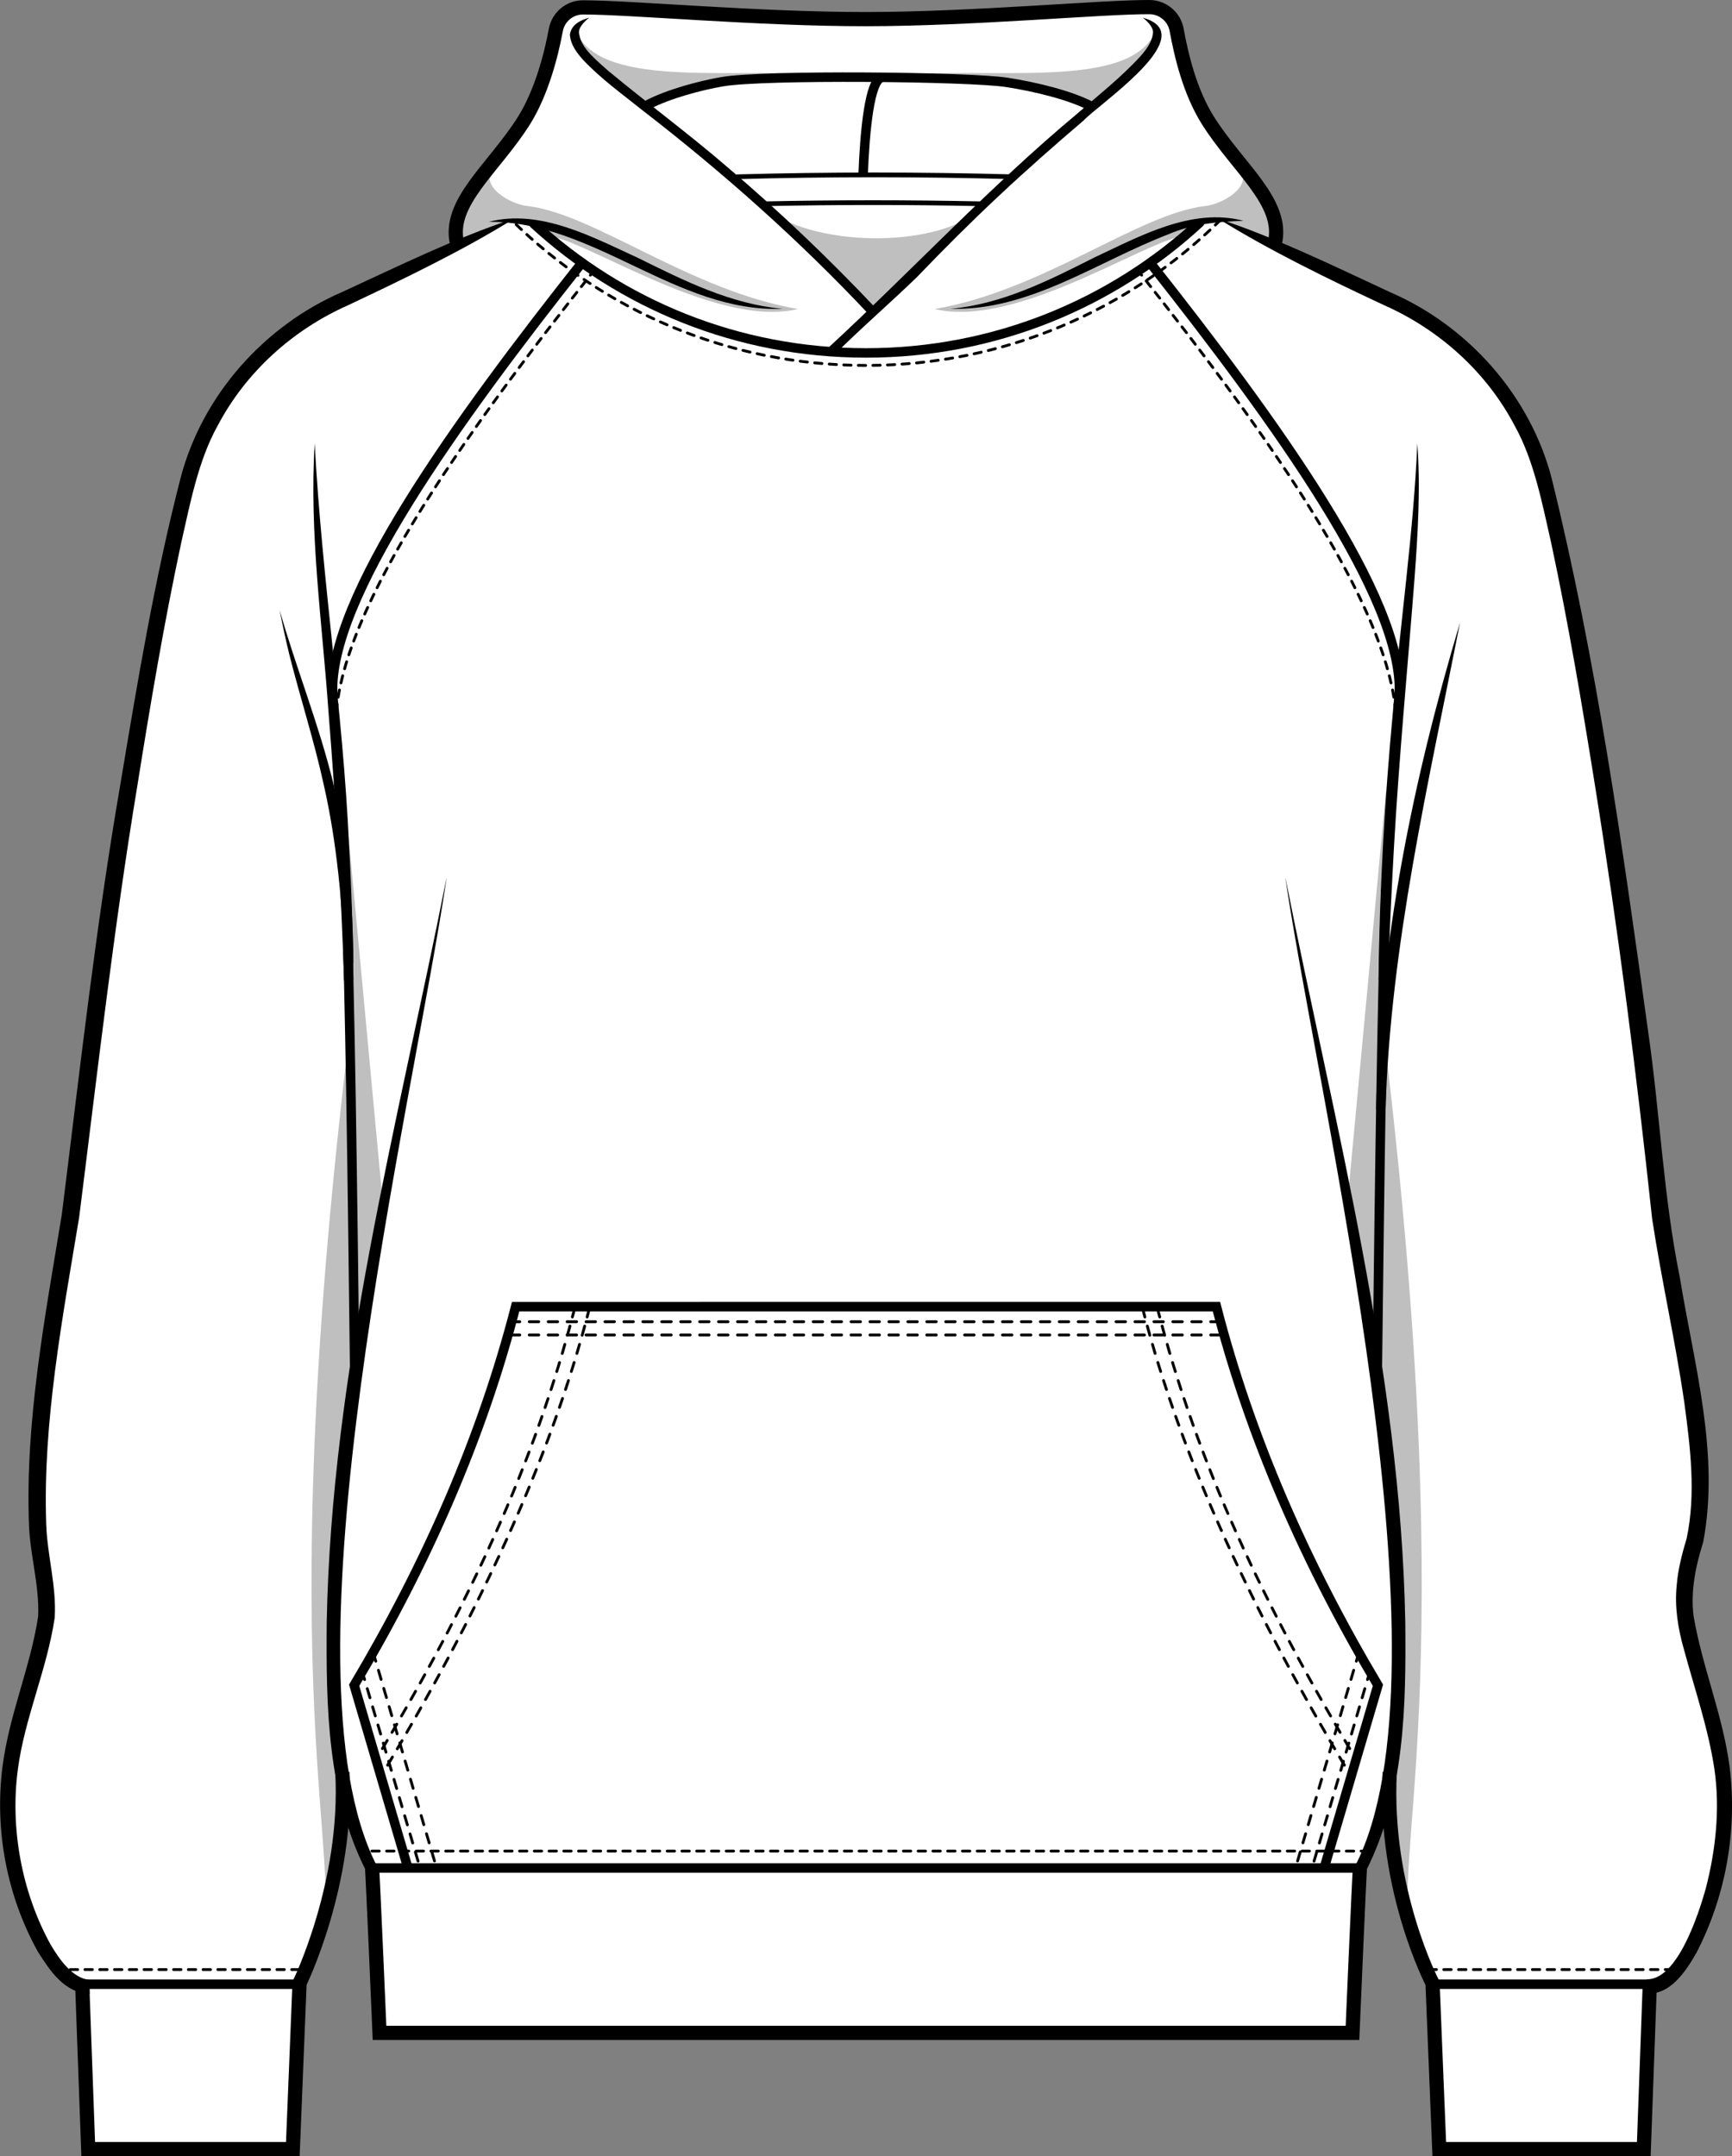 <?xml version="1.0" encoding="UTF-8"?>
<svg xmlns="http://www.w3.org/2000/svg" viewBox="0 0 183 227.82">
  <rect x="0" y="0" width="183" height="227.82" fill="#808080" stroke="none"/>
  <defs>
    <style>
      .cls-1, .cls-2, .cls-3, .cls-4, .cls-5, .cls-6, .cls-7 {
        fill: none;
      }

      .cls-8 {
        mix-blend-mode: multiply;
        opacity: .25;
      }

      .cls-2 {
        stroke-dasharray: .78 .78;
      }

      .cls-2, .cls-3, .cls-4, .cls-5, .cls-7 {
        stroke: #000;
      }

      .cls-2, .cls-3, .cls-7 {
        stroke-linecap: round;
        stroke-linejoin: round;
      }

      .cls-2, .cls-7 {
        stroke-width: .3px;
      }

      .cls-3 {
        stroke-dasharray: 1 1;
        stroke-width: .3px;
      }

      .cls-4 {
        stroke-width: 1px;
      }

      .cls-4, .cls-5, .cls-6 {
        stroke-miterlimit: 10;
      }

      .cls-5 {
        stroke-width: 1.5px;
      }

      .cls-9 {
        isolation: isolate;
      }

      .cls-6 {
        stroke: #010101;
        stroke-width: .5px;
      }

      .cls-10 {
        fill: #fff;
      }

      .cls-7 {
        stroke-dasharray: .77 .77;
      }
    </style>
  </defs>
  <g class="cls-9">
    <g id="Layer_2" data-name="Layer 2">
      <g id="Layer_1-2" data-name="Layer 1">
        <g id="Hoodie_Oversized_-_Uni" data-name="Hoodie Oversized - Uni">
          <g>
            <g>
              <path class="cls-1" d="M53.14,23.64c-1.34.62-2.81,1.31-4.31,2.02h.08s4.23-2.02,4.23-2.02Z"/>
              <path class="cls-1" d="M7.82,209.43c.29.18.58.31.87.39v-.34c-.28-.01-.58-.03-.87-.05Z"/>
            </g>
            <path class="cls-1" d="M37.5,145.91s0,.05-.01.07c0,.01,0,.03,0,.04v-.11Z"/>
            <g>
              <path id="pCollar" class="cls-10" d="M127.61,12.7c-1.88-3-2.78-6.77-3.29-9.55-.25-1.38-1.46-2.39-2.87-2.4-5.02-.02-18.56,1.26-29.93,1.27-11.51,0-24.88-1.24-29.92-1.24-1.42,0-2.63,1.02-2.88,2.42-.48,2.64-1.53,6.62-3.34,9.51-3.19,5.09-8.14,8.68-7.08,13.04l.49-.07c1.41-.69,4.73-2.31,4.9-2.38,0,0,.93.02,2.61.14.03.1.01.15.11.24,1.6,1.47,3.3,2.82,5.07,4.08,8.47,6,18.82,9.54,30.01,9.54s21.54-3.53,30.01-9.53c1.84-1.3,3.59-2.72,5.24-4.24.04-.04.02-.1.03-.15.89-.09,2.47-.2,2.47-.2.13.25.48.41.48.41l4.68,2.2.27-.05c1.05-4.36-3.89-7.94-7.08-13.03ZM96.87,28.6c-.75.79-2.7,2.57-4.64,4.36h-.01c-4.26-4.52-8.18-8.28-11.7-11.44h.32c7.44-.15,15.28-.15,22.71,0h.4c-2.19,2.09-4.56,4.43-7.08,7.07Z"/>
              <path id="pNeckTape" class="cls-10" d="M107.05,18.68c-9.74-.27-19.53-.27-29.27,0l3.07,2.85c7.44-.15,15.28-.15,22.71,0l3.49-2.85Z"/>
              <path class="cls-10" d="M8.17,209.65h23.48l-.71,17.41H9.32l-.63-17.25c-.25-.06-.4-.1-.53-.16ZM151.37,209.65l.71,17.05h21.61l.64-17.05h-22.95ZM40.1,214.78h102.8s.72-16.94.79-17.42H39.29c.23,4.99.82,17.42.82,17.42Z"/>
              <path class="cls-10" d="M37.49,145.98c-.2-16.5-.38-30.32-.62-41.07l-.02-1.35c-.24-11.61-.99-21.67-1.75-30.22h.05c-.45-9.98,12.74-28.38,26.34-45.58-1.78-1.26-3.47-2.62-5.07-4.08-.1-.09-.08-.14-.11-.24-1.67-.11-2.61-.14-2.61-.14-.17.07-3.49,1.69-4.9,2.38h.03c-5.42,2.56-11.3,5.39-13.28,6.32-7.72,3.62-13.44,10.44-15.66,18.65-4.63,17.09-10.89,61.81-11.78,73.28-.36,4.68-5.5,27.44-3.92,39.75.38,2.98,1.15,5.91.46,8.83-1.06,4.52-2.7,8.78-3.54,14.02-1.48,9.21,2.57,20.42,6.72,22.91.14.11.24.18.34.23h23.48v-.12s4.45-7.27,4.51-21.71c0-.15.18,1.21.41,2.75.16,1.06.48,2.09.94,3.06l.47.97c-4.13-10.83-3.07-29.83-.47-48.63Z"/>
              <path class="cls-10" d="M37.5,145.91s0,.05-.01.07c0,.01,0,.03,0,.04v-.11Z"/>
              <path class="cls-10" d="M181.9,186.52c-.84-5.24-2.48-9.5-3.54-14.02-.69-2.92-.44-5.97.46-8.83,2.97-9.42-3.03-28.28-3.92-39.75-.89-11.47-7.15-56.19-11.78-73.28-2.22-8.2-7.95-15.02-15.66-18.65-1.6-.75-8.02-3.82-12.8-6.1l.04-.14s0,0,0,0l-.27.05-4.68-2.2s-.35-.16-.48-.41c0,0-1.58.1-2.47.2,0,.05.01.11-.03.15-1.65,1.53-3.4,2.94-5.24,4.24,13.6,17.19,26.78,35.6,26.33,45.57l.04.1c-.75,8.53-1.5,18.56-1.74,30.13v.25c-.25,10.92-.43,25.13-.64,42.22l.03.21c2.69,19.64,3.7,39.45-1.15,49.91.68-1.15,1.59-3.08,2.02-5.67.8,8.69,4.35,19.07,4.35,19.07v.12h22.96v-.17c.8,0,1.55-.09,2.26-.24,3.77-2.81,7.33-13.98,5.92-22.72Z"/>
              <path class="cls-10" d="M128.52,138.06H54.48c-3.52,13.68-9.34,27.01-17.06,40l5.68,19.3h96.81l5.68-19.3c-7.73-12.99-13.54-26.32-17.06-40Z"/>
              <path class="cls-10" d="M145.55,146.23c2.69,19.64,3.7,39.45-1.15,49.91-.47.8-.83,1.23-.83,1.23h-3.65l5.68-19.3c-7.73-12.99-13.54-26.32-17.06-40H54.48c-3.52,13.68-9.34,27.01-17.06,40l5.68,19.3h-3.81l-1.32-2.76c-4.13-10.83-3.07-29.83-.47-48.63,0,.01,0,.03,0,.04v-.11s0,.05,0,.07c-.2-16.5-.38-30.32-.62-41.07l-.02-1.35c-.24-11.61-.99-21.67-1.75-30.22h.05c-.45-9.98,12.74-28.38,26.34-45.58,8.47,6,18.82,9.54,30.01,9.54s21.54-3.53,30.01-9.53c13.6,17.19,26.78,35.6,26.33,45.57l.04.1c-.75,8.53-1.5,18.56-1.74,30.13v.25c-.25,10.92-.43,25.13-.64,42.22l.03.21ZM96.87,28.6c2.53-2.64,4.89-4.98,7.08-7.07h-.4c-7.43-.16-15.27-.16-22.71,0h-.32c3.52,3.16,7.43,6.91,11.7,11.42h.01c1.94-1.77,3.88-3.56,4.64-4.34Z"/>
            </g>
            <g>
              <path class="cls-5" d="M36.17,187.24c.65,11.77-4.52,22.3-4.52,22.3l-.71,17.53H9.32l-.64-17.59"/>
              <path class="cls-4" d="M61.77,27.4c-13.7,17.3-27.07,35.89-26.62,45.93"/>
              <path class="cls-7" d="M62.85,28.47c-13.7,17.3-28.28,37.4-27.34,49.34"/>
              <path class="cls-4" d="M115.24,11.2c-2.16-1.12-5.76-2.02-8.89-2.5-3.99-.61-25.69-.82-30.02-.07-2.28.39-5.66,1.28-7.91,2.45"/>
              <path class="cls-6" d="M103.55,21.53c-7.43-.16-15.27-.16-22.71,0"/>
              <path class="cls-6" d="M107.05,18.68c-9.74-.27-19.53-.27-29.27,0"/>
              <path d="M91.86,33.28c-7.39-7.87-15.46-15.05-24.01-21.65-2.12-1.7-4.35-3.3-6.24-5.3-.67-.77-1.3-1.54-1.4-2.66.16-1.11,1.15-1.54,2.04-1.8-.52.41-1.26,1.13-1.04,1.79.22,1.49,1.92,2.79,3.05,3.82,4.15,3.44,8.52,6.66,12.61,10.19,5.51,4.68,10.74,9.68,15.7,14.93,0,0-.72.68-.72.68h0Z"/>
              <path class="cls-4" d="M93.17,8.16c-1.29.36-1.79,5.54-1.98,10.42"/>
              <line class="cls-4" x1="39.29" y1="197.37" x2="143.92" y2="197.37"/>
              <line class="cls-2" x1="39.29" y1="195.58" x2="143.92" y2="195.58"/>
              <line class="cls-4" x1="8.98" y1="209.65" x2="31.67" y2="209.65"/>
              <line class="cls-2" x1="5.86" y1="208.1" x2="32.17" y2="208.1"/>
              <path class="cls-5" d="M39.31,197.37c.07.48.79,17.42.79,17.42h102.8s.72-16.94.79-17.42"/>
              <path class="cls-4" d="M36.57,93.99c.41,11.57.65,29.24.92,52.03"/>
              <path d="M47.18,92.82c-3.65,24.47-18.01,83.48-7.39,104.27,0,0-1.1.61-1.1.61-4.13-8.13-4.24-17.41-4.17-26.29.5-26.58,7.51-52.67,12.65-78.6h0Z"/>
              <path d="M36.35,103.56c-.3-9.46-.89-18.9-1.64-28.33-.66-9.44-2.05-18.9-1.46-28.38.75,14.19,2.99,28.26,3.63,42.47.28,4.73.39,9.48.47,14.22l-1,.02h0Z"/>
              <path d="M36.45,101.75c-.31-6.32-.83-12.64-2.24-18.82-1.01-4.64-2.49-9.2-3.65-13.81-.38-1.55-.71-3.11-1.02-4.67,1.75,6.14,4.14,12.04,5.66,18.25,1.52,6.22,2.1,12.64,2.14,19.03,0,0-.89.02-.89.02h0Z"/>
              <path d="M51.63,23.44c5.45-1.41,10.96,1.61,15.78,3.81,4.87,2.41,9.79,4.88,15.29,5.38-11.27.43-19.96-9.3-31.07-9.19h0Z"/>
              <path d="M131.34,23.33c-2.71.1-5.36.33-7.88,1.42-7.51,2.88-14.67,8.11-23.03,7.88,5.48-.5,10.37-2.99,15.21-5.43,4.79-2.24,10.27-5.29,15.71-3.88h0Z"/>
              <g>
                <g>
                  <line class="cls-3" x1="39.42" y1="174.56" x2="46.16" y2="197.48"/>
                  <line class="cls-3" x1="38.24" y1="176.5" x2="44.36" y2="197.29"/>
                  <path class="cls-3" d="M60.73,138.18c-4.26,16.66-11.36,31.59-20.79,47.36"/>
                  <path class="cls-3" d="M62.29,138.18c-4.26,16.66-12.28,33.19-21.71,48.96"/>
                </g>
                <path class="cls-4" d="M139.85,197.57l5.74-19.51c-7.73-12.99-13.54-26.32-17.06-40H54.48c-3.52,13.68-9.34,27.01-17.06,40l5.74,19.51"/>
                <line class="cls-3" x1="143.59" y1="174.56" x2="136.85" y2="197.48"/>
                <line class="cls-3" x1="144.77" y1="176.5" x2="138.65" y2="197.29"/>
                <path class="cls-3" d="M122.28,138.18c4.26,16.66,11.36,31.59,20.79,47.36"/>
                <path class="cls-3" d="M120.71,138.18c4.26,16.66,12.28,33.19,21.71,48.96"/>
                <polyline class="cls-3" points="128.92 139.65 91.49 139.65 87.37 139.65 54.05 139.65"/>
                <polyline class="cls-3" points="128.92 141.05 91.49 141.05 87.37 141.05 54.05 141.05"/>
              </g>
              <path class="cls-4" d="M121.23,27.4c13.7,17.3,27.07,35.89,26.62,45.93"/>
              <path d="M128.71,23.11c6.02,1.96,12.39,5.08,18.14,7.75,8.26,3.56,14.83,10.94,17.1,19.69,4.73,19.2,7.47,38.81,10.18,58.36,1.26,8.65,1.61,17.44,3.35,26.02,1.5,9.19,4.26,18.67,2.47,28.04-.79,2.48-1.34,5.17-1.01,7.77.91,5.38,3.07,10.4,3.81,15.94.83,6.74-.4,13.61-3.49,19.62-1.15,2-2.89,4.73-5.61,4.29,0,0,.33-1.46.33-1.46,3.24.09,5.47-6.85,6.23-9.52,1.08-4.14,1.54-8.51.93-12.7-.64-4.25-2.06-8.37-3.22-12.64-.63-2.19-1-4.52-.76-6.79.12-1.62.58-3.38,1.05-4.94.99-4.68.4-9.54-.25-14.36-.94-6.48-2.41-12.92-3.4-19.42-1.63-15.25-3.58-30.45-6.01-45.6-1.38-8.64-2.83-17.28-4.66-25.82-.92-4.03-1.79-8.65-3.82-12.3-2.98-5.71-7.95-10.19-13.84-12.8-5.75-2.68-12.11-5.78-17.5-9.13h0Z"/>
              <path class="cls-5" d="M134.69,25.74c1.06-4.36-3.89-7.95-7.08-13.04-1.88-3-2.78-6.77-3.29-9.55-.25-1.38-1.46-2.39-2.87-2.4-5.02-.02-18.56,1.26-29.93,1.27s-24.88-1.24-29.92-1.24c-1.42,0-2.63,1.02-2.88,2.42-.48,2.64-1.53,6.62-3.34,9.51-3.19,5.09-8.14,8.68-7.08,13.04"/>
              <path class="cls-7" d="M120.15,28.47c13.7,17.3,28.28,37.4,27.34,49.34"/>
              <path class="cls-4" d="M126.79,23.37c0,.05.01.11-.03.15-9.25,8.55-21.64,13.77-35.25,13.77s-25.85-5.16-35.08-13.62c-.1-.09-.08-.14-.11-.24"/>
              <path class="cls-7" d="M128.96,23.24c-9.61,9.5-22.84,15.37-37.46,15.37s-27.77-5.83-37.37-15.28"/>
              <path d="M87.4,36.85c8.93-8.23,17.11-17.08,26.44-24.86,2.26-1.97,4.64-3.84,6.65-6.04.63-.7,1.23-1.57,1.3-2.29.21-.66-.51-1.38-1.04-1.79.41.12.81.26,1.2.52,3.49,2.36-5.82,8.61-7.47,10.35-3.06,2.61-6.08,5.27-9.01,8.02-2.94,2.75-5.77,5.58-8.57,8.5-2.91,2.82-5.98,5.46-8.79,8.27,0,0-.72-.68-.72-.68h0Z"/>
              <line class="cls-4" x1="174.02" y1="209.65" x2="151.34" y2="209.65"/>
              <line class="cls-2" x1="176.73" y1="208.1" x2="150.83" y2="208.1"/>
              <path class="cls-4" d="M146.43,93.99c-.41,11.57-.65,29.24-.92,52.03"/>
              <path d="M135.83,92.82c5.14,25.93,12.16,52.01,12.65,78.6.08,8.87-.04,18.15-4.17,26.29,0,0-1.1-.61-1.1-.61,10.62-20.78-3.72-79.74-7.39-104.27h0Z"/>
              <path d="M145.65,103.54c.11-9.48.64-18.96,1.53-28.41.76-9.45,2.18-18.82,2.57-28.28.35,4.74.06,9.5-.29,14.22-.73,9.44-1.63,18.86-2.17,28.32-.26,4.72-.5,9.45-.64,14.17,0,0-1-.02-1-.02h0Z"/>
              <path class="cls-5" d="M174.32,209.48l-.64,17.59h-21.61s-.71-17.53-.71-17.53c0,0-5.18-9.88-4.52-22.3"/>
              <path d="M154.27,65.76c-3.31,16.82-7.39,34.31-7.87,51.46,0,0-1,0-1,0,.34-17.46,3.88-34.79,8.87-51.46h0Z"/>
              <path d="M54.3,23.11c-5.37,3.35-11.74,6.41-17.48,9.12-5.88,2.6-10.85,7.08-13.84,12.78-2.03,3.64-2.9,8.24-3.82,12.28-1.83,8.53-3.28,17.16-4.66,25.8-2.5,15.13-4.22,30.36-6.14,45.55-1.76,10.62-3.85,21.62-3.48,32.38.11,3.33,1.1,6.53.9,9.9-.8,5.43-3.19,10.65-3.89,16-.84,6.24.4,12.99,3.45,18.53.92,1.56,2.33,3.59,4.13,3.74,0,0,0,1.5,0,1.5-2.74-.18-4.18-2.47-5.46-4.46-3.28-5.91-4.6-12.82-3.75-19.55.71-5.53,2.95-10.51,3.77-15.89.15-3.21-.85-6.44-.97-9.68-.41-10.99,1.7-22,3.47-32.79,1.9-15.19,3.59-30.43,6.2-45.53,1.8-10.79,3.61-21.67,6.35-32.29,2.28-8.73,8.85-16.11,17.1-19.66,5.75-2.64,12.1-5.78,18.13-7.74h0Z"/>
            </g>
            <g>
              <path class="cls-8" d="M146.35,110.33c8.24,69.03.35,86.35,2.9,94.78-3.05-6.94-2.29-17.87-2.29-17.87,3.22-6.68-.68-31.7-1.32-41.22.42-9.98-.17-31.96.71-35.69Z"/>
              <path class="cls-8" d="M51.72,18.65c.03-.31.1-.57.21-.75-2.56,1.99-3.72,5.49-3.52,7.58.61.04,4.38-1.76,5.3-2.19,2.98-.16,3.21,1.21,3.69,1.6,3.4-.36,17.9,9.93,26.91,7.76-11.46-1.96-21.53-10.08-28.62-10.89-1.57-.18-4.11-1.56-3.96-3.13Z"/>
              <path class="cls-8" d="M131.35,18.65c-.03-.31-.1-.57-.21-.75,2.56,1.99,3.72,5.49,3.52,7.58-.61.04-4.38-1.76-5.3-2.19-2.98-.16-3.21,1.21-3.69,1.6-3.4-.36-17.9,9.93-26.91,7.76,11.46-1.96,21.53-10.08,28.62-10.89,1.57-.18,4.11-1.56,3.96-3.13Z"/>
              <path class="cls-8" d="M61.01,3.62c3.01,5.85,17.04,3.42,27.29,4.34-9.62.01-18.63,1.24-20.51,3.39-6.51-5.06-6.78-7.73-6.78-7.73Z"/>
              <path class="cls-8" d="M121.94,3.62c-3.01,5.85-17.04,3.42-27.29,4.34,9.62.01,18.63,1.24,20.51,3.39,6.51-5.06,6.78-7.73,6.78-7.73Z"/>
              <path class="cls-8" d="M81.03,22.22c5.98,4.15,18.35,3.72,22.34,0l-11.18,10.43-11.16-10.43Z"/>
              <polygon class="cls-8" points="37.49 146.02 36.32 82.92 40.44 127.02 37.49 146.02"/>
              <polygon class="cls-8" points="145.32 146.02 146.5 82.92 142.37 127.02 145.32 146.02"/>
              <path class="cls-8" d="M36.78,110.33c-8.24,69.03-.35,86.35-2.9,94.78,3.05-6.94,2.29-17.87,2.29-17.87-3.22-6.68.68-31.7,1.32-41.22-.42-9.98.17-31.96-.71-35.69Z"/>
            </g>
          </g>
        </g>
      </g>
    </g>
  </g>
</svg>